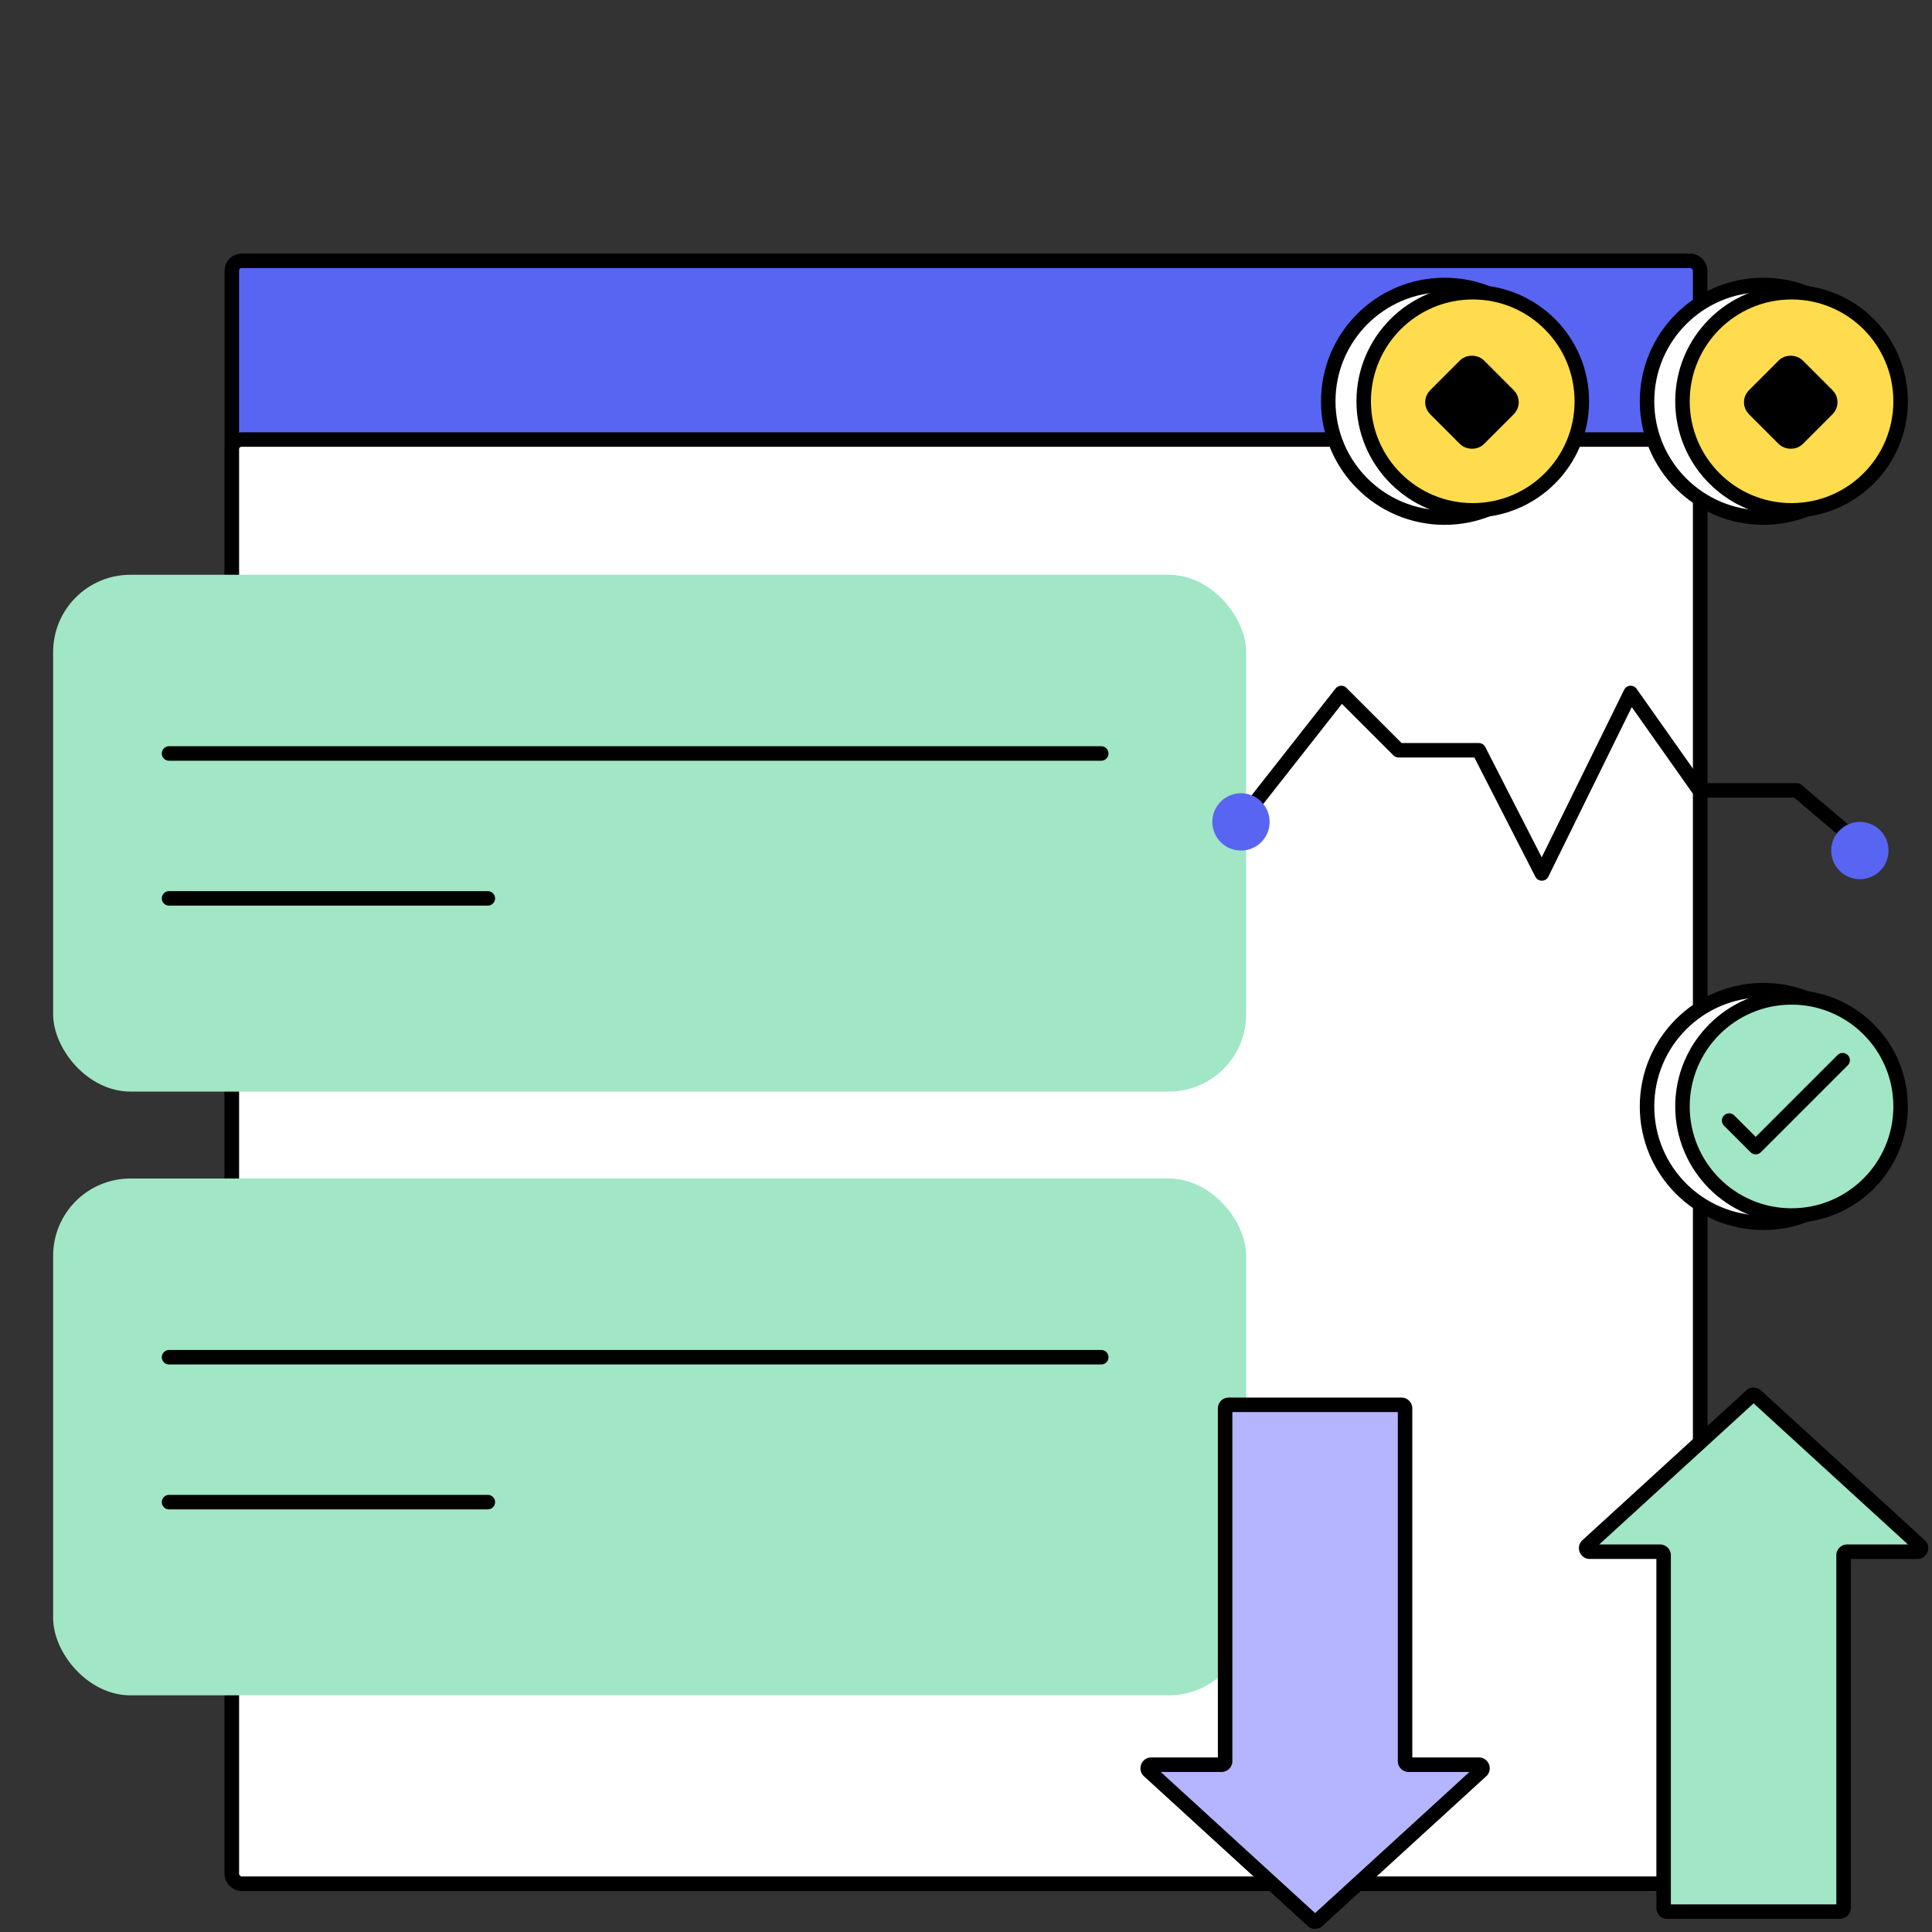 <svg width="400" height="400" fill="none" xmlns="http://www.w3.org/2000/svg"><rect width="100%" height="100%" fill="#333333" stroke="none"/><rect x="48" y="54" width="304" height="336" rx="2" fill="#5865F2" stroke="#000" stroke-width="3"/><rect x="48" y="91" width="304" height="299" rx="2" fill="#fff" stroke="#000" stroke-width="3"/><circle cx="299.081" cy="83.081" r="24.081" fill="#fff" stroke="#000" stroke-width="3"/><circle cx="304.919" cy="83.081" r="22.581" fill="#FFDC4D" stroke="#000" stroke-width="3"/><rect x="295.738" y="83.277" width="12.751" height="12.751" rx="2" transform="rotate(-45 295.738 83.277)" fill="#000" stroke="#000" stroke-width="3"/><circle cx="365.081" cy="83.081" r="24.081" fill="#fff" stroke="#000" stroke-width="3"/><circle cx="370.919" cy="83.081" r="22.581" fill="#FFDC4D" stroke="#000" stroke-width="3"/><rect x="361.738" y="83.277" width="12.751" height="12.751" rx="2" transform="rotate(-45 361.738 83.277)" fill="#000" stroke="#000" stroke-width="3"/><circle cx="365.081" cy="229.081" r="24.081" fill="#fff" stroke="#000" stroke-width="3"/><circle cx="370.919" cy="229.081" r="22.581" fill="#A1E6C5" stroke="#000" stroke-width="3"/><path d="m358 232 5.5 5.5 18-18" stroke="#000" stroke-width="3" stroke-linecap="round" stroke-linejoin="round"/><rect x="11" y="119" width="247" height="107" rx="16" fill="#A1E6C5"/><path d="M35 156h193M35 186h66" stroke="#000" stroke-width="3" stroke-linecap="round"/><rect x="11" y="244" width="247" height="107" rx="16" fill="#A1E6C5"/><path d="M35 281h193M35 311h66" stroke="#000" stroke-width="3" stroke-linecap="round"/><path d="m258.119 168.385 19.576-24.915 11.865 11.865h16.61l13.051 25.508 18.39-37.373 14.237 20.17h20.169l11.865 10.084" stroke="#000" stroke-width="3" stroke-linecap="round" stroke-linejoin="round"/><circle cx="385.067" cy="176.097" r="5.932" fill="#5865F2"/><circle cx="256.932" cy="170.165" r="5.932" fill="#5865F2"/><path fill-rule="evenodd" clip-rule="evenodd" d="M344.435 395.038c0 .409.332.74.741.74h35.775a.74.74 0 0 0 .741-.74v-73.032a.74.74 0 0 1 .74-.74h14.549c.675 0 .998-.831.499-1.287l-33.916-31.009a.74.74 0 0 0-.999 0l-33.916 31.009c-.499.456-.176 1.287.499 1.287h14.547a.74.74 0 0 1 .74.74v73.032Z" fill="#A1E6C5"/><path d="M343.695 321.266v-1.5 1.5Zm-15.046-1.287-1.012-1.107 1.012 1.107Zm.499 1.287v1.5-1.5Zm34.416-32.296 1.012-1.107-1.012 1.107Zm-.999 0 1.012 1.107-1.012-1.107Zm34.915 31.009 1.013-1.107-1.013 1.107Zm-16.529 74.299h-35.775v3h35.775v-3Zm-.759-72.272v73.032h3v-73.032h-3Zm16.789-2.24h-14.549v3h14.549v-3Zm-34.429-29.689 33.916 31.009 2.025-2.214-33.917-31.009-2.024 2.214Zm-32.891 31.009 33.916-31.009-2.024-2.214-33.916 31.009 2.024 2.214Zm14.034-1.32h-14.547v3h14.547v-3Zm2.24 75.272v-73.032h-3v73.032h3Zm-2.24-72.272a.76.76 0 0 1-.76-.76h3a2.24 2.24 0 0 0-2.24-2.24v3Zm-16.058-3.894c-1.51 1.38-.533 3.894 1.511 3.894v-3c.694 0 1.024.852.513 1.32l-2.024-2.214Zm36.939-31.009a2.239 2.239 0 0 0-3.023 0l2.024 2.214a.76.76 0 0 1-1.025 0l2.024-2.214Zm32.405 34.903c2.044 0 3.021-2.514 1.512-3.894l-2.025 2.214c-.511-.468-.18-1.32.513-1.32v3Zm-13.789-.76c0 .42-.34.76-.76.76v-3a2.24 2.24 0 0 0-2.24 2.24h3Zm-38.016 72.272a.76.76 0 0 1 .759.76h-3a2.241 2.241 0 0 0 2.241 2.24v-3Zm35.775 3a2.24 2.24 0 0 0 2.241-2.24h-3c0-.42.34-.76.759-.76v3Z" fill="#000"/><path fill-rule="evenodd" clip-rule="evenodd" d="M290.904 291.593a.74.74 0 0 0-.74-.74h-35.775a.74.74 0 0 0-.741.74v73.032a.74.74 0 0 1-.74.74h-14.549c-.676 0-.998.831-.5 1.287l33.917 31.009a.74.74 0 0 0 .999 0l33.916-31.009c.499-.456.176-1.287-.5-1.287h-14.546a.741.741 0 0 1-.741-.74v-73.032Z" fill="#B5B5FF"/><path d="m306.691 366.652-1.012-1.107 1.012 1.107Zm-34.915 31.009 1.012-1.107-1.012 1.107Zm.999 0-1.012-1.107 1.012 1.107Zm-18.386-105.308h35.775v-3h-35.775v3Zm.759 72.272v-73.032h-3v73.032h3Zm-16.789 2.24h14.549v-3h-14.549v3Zm34.429 29.689-33.916-31.009-2.025 2.214 33.917 31.009 2.024-2.214Zm32.891-31.009-33.916 31.009 2.024 2.214 33.916-31.009-2.024-2.214Zm-14.034 1.32h14.546v-3h-14.546v3Zm-2.241-75.272v73.032h3v-73.032h-3Zm2.241 72.272a.76.76 0 0 1 .759.76h-3a2.241 2.241 0 0 0 2.241 2.24v-3Zm16.058 3.894c1.509-1.38.533-3.894-1.512-3.894v3c-.693 0-1.024-.852-.512-1.32l2.024 2.214Zm-36.939 31.009a2.239 2.239 0 0 0 3.023 0l-2.024-2.214a.76.76 0 0 1 1.025 0l-2.024 2.214Zm-32.405-34.903c-2.045 0-3.021 2.514-1.512 3.894l2.025-2.214c.511.468.18 1.32-.513 1.32v-3Zm13.789.76c0-.42.34-.76.76-.76v3a2.24 2.24 0 0 0 2.24-2.24h-3Zm38.016-72.272a.76.76 0 0 1-.76-.76h3a2.24 2.24 0 0 0-2.24-2.24v3Zm-35.775-3a2.24 2.24 0 0 0-2.241 2.24h3a.76.76 0 0 1-.759.76v-3Z" fill="#000"/></svg>